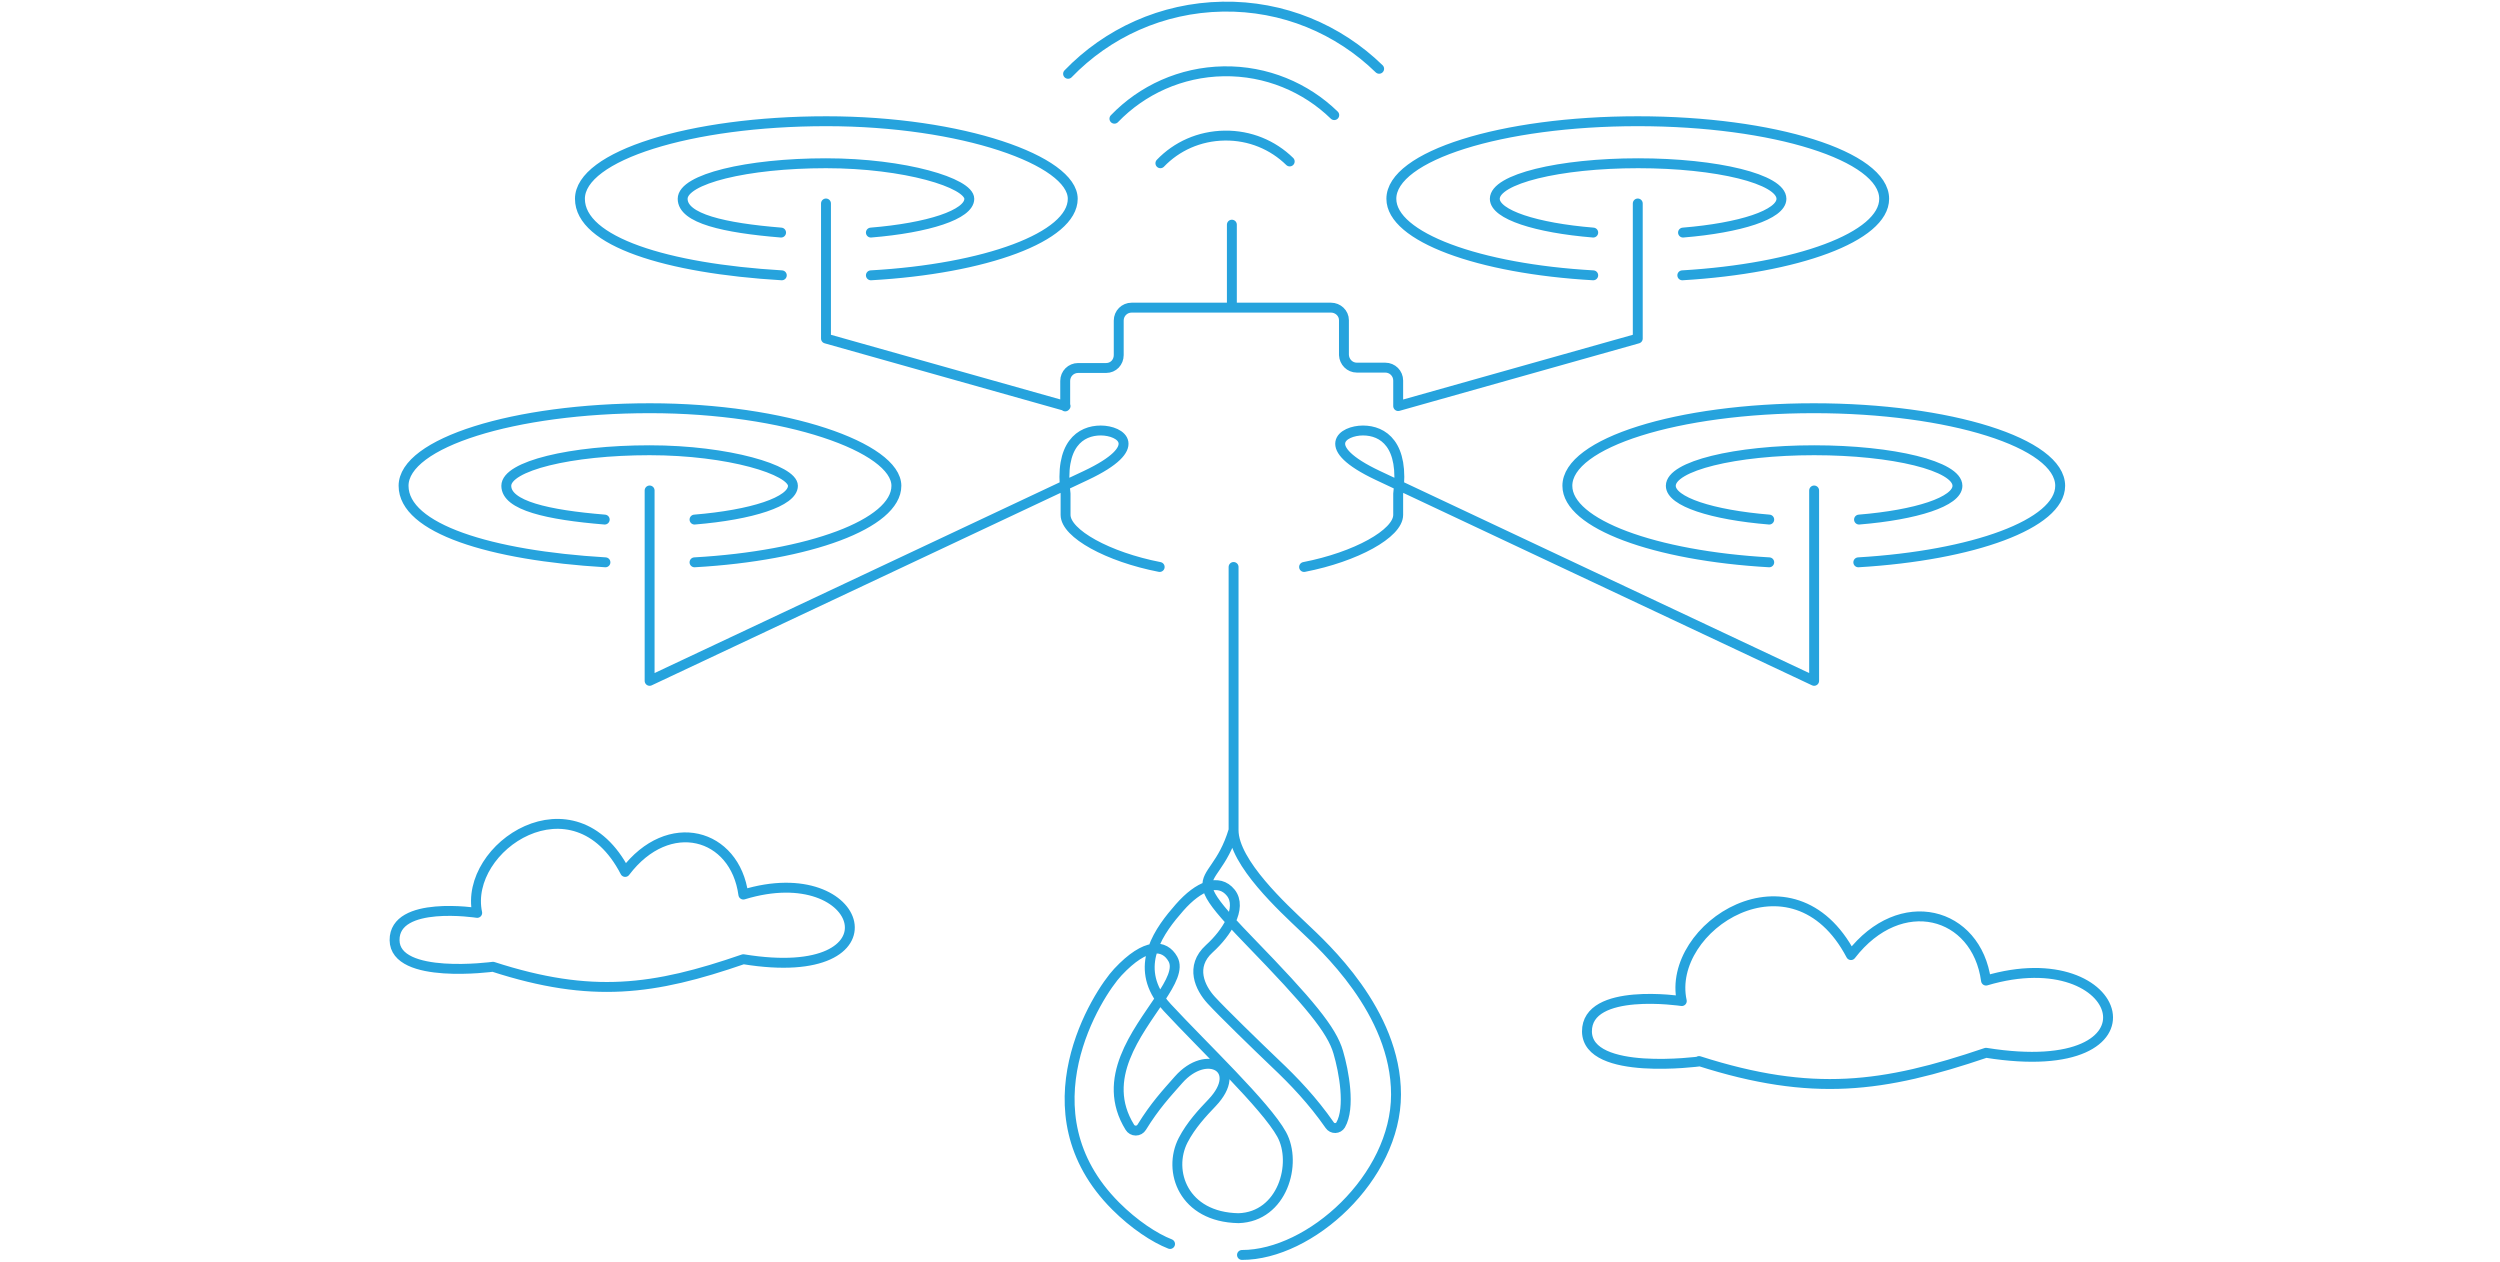 <svg width="757" height="382" viewBox="0 0 757 382" fill="none" xmlns="http://www.w3.org/2000/svg">
<path d="M263.703 83.367C298.399 81.409 324.828 71.729 324.828 60.2C324.828 48.671 291.438 36.707 250.216 36.707C208.994 36.707 175.604 47.257 175.604 60.2C175.604 73.143 201.925 81.3 236.729 83.367M263.702 70.424C280.996 69.01 293.504 64.986 293.504 60.2C293.504 55.415 274.035 49.432 250.107 49.432C226.178 49.432 206.71 54.218 206.71 60.2C206.71 66.182 219.218 69.01 236.511 70.424M250.107 61.614V102.51L322.653 122.957M210.3 170.27C244.996 168.312 271.425 158.632 271.425 147.103C271.425 135.574 238.035 123.61 196.813 123.61C155.591 123.61 122.201 134.16 122.201 147.103C122.201 160.046 148.522 168.203 183.326 170.27M210.3 157.327C227.593 155.913 240.101 151.889 240.101 147.103C240.101 142.318 220.632 136.336 196.704 136.336C172.776 136.336 153.307 141.121 153.307 147.103C153.307 153.085 165.815 155.913 183.108 157.327M482.428 83.367C447.732 81.409 421.303 71.729 421.303 60.2C421.303 47.257 454.693 36.707 495.915 36.707C537.137 36.707 570.527 47.257 570.527 60.2C570.527 71.729 544.206 81.3 509.402 83.367M482.428 70.424C465.134 69.01 452.627 64.986 452.627 60.2C452.627 54.218 472.095 49.432 496.023 49.432C519.952 49.432 539.42 54.218 539.42 60.2C539.42 64.986 526.912 69.01 509.619 70.424M495.915 61.614V102.51L423.37 122.957L423.369 115.234C423.369 113.059 421.629 111.319 419.454 111.319H410.861C408.686 111.319 407.055 109.578 406.946 107.512V96.962C406.946 94.786 405.097 93.155 403.03 93.155H342.666C340.491 93.155 338.751 94.895 338.751 97.07V107.512C338.751 109.687 337.119 111.427 334.944 111.427H326.46C324.285 111.427 322.545 113.168 322.545 115.343V123.065M535.723 170.27C501.027 168.312 474.597 158.632 474.597 147.103C474.597 134.16 507.988 123.61 549.209 123.61C590.431 123.61 623.822 134.16 623.822 147.103C623.822 158.632 597.501 168.203 562.696 170.27M535.722 157.327C518.429 155.913 505.921 151.889 505.921 147.103C505.921 141.121 525.39 136.336 549.318 136.336C573.246 136.336 592.715 141.121 592.715 147.103C592.715 151.889 580.207 155.913 562.913 157.327M196.704 148.516V206.161L328.853 143.948C347.017 135.356 339.403 130.353 333.312 130.353C327.221 130.353 320.696 134.594 322.653 149.495V155.912C322.653 161.568 335.488 168.638 351.15 171.683M373.011 93.155V68.031M351.367 49.432C356.262 44.32 363.114 41.166 370.836 41.057C378.45 40.948 385.411 43.885 390.523 48.888M337.446 35.945C345.821 27.244 357.567 21.806 370.51 21.588C383.453 21.371 395.417 26.483 404.01 34.858M323.415 22.35C335.27 10.059 351.802 2.337 370.183 2.011C388.565 1.684 405.314 8.863 417.604 20.827M549.318 148.516V206.161L417.17 143.948C399.006 135.356 406.62 130.353 412.71 130.353C418.801 130.353 425.327 134.594 423.369 149.495V155.912C423.369 161.568 410.535 168.638 394.873 171.683M373.528 171.683V251.363M373.528 251.363C373.528 261.252 388.807 275.129 394.73 280.78C400.654 286.431 422.714 306.236 422.714 331.415C422.714 356.595 396.695 380.001 376.074 380.001M373.528 251.363C370.287 262.186 365.138 264.24 365.622 268.432M365.622 268.432C365.886 270.716 367.822 273.635 372.652 278.954M365.622 268.432C368.443 267.503 370.898 268.103 372.67 270.309C374.48 272.563 374.201 275.701 372.652 278.954M365.622 268.432C363.024 269.286 360.115 271.438 357.142 274.824C354.219 278.154 350.785 282.433 349.126 287.27M372.652 278.954C374.247 280.711 376.157 282.73 378.427 285.073C396.529 303.743 403.255 311.832 405.221 318.618C406.937 324.435 408.957 335.432 405.94 340.639C405.769 340.918 405.53 341.15 405.247 341.314C404.963 341.477 404.643 341.567 404.316 341.575C403.989 341.583 403.665 341.51 403.373 341.361C403.082 341.212 402.832 340.992 402.647 340.722C397.498 333.299 391.713 327.26 386.233 322.08C380.309 316.43 370.123 306.513 366.746 302.829C363.37 299.145 360.242 292.663 366.165 287.289C368.939 284.773 371.288 281.819 372.652 278.954ZM349.126 287.27C347.533 291.916 347.577 297.078 351.283 302.411M349.126 287.27C351.87 286.887 353.889 288.158 355.149 290.392C356.806 293.338 354.579 297.451 351.283 302.411M349.126 287.27C346.324 287.661 342.765 289.776 338.486 294.353C332.396 300.835 309.284 336.623 337.822 365.181C343.385 370.749 349.585 374.849 354.291 376.677M351.283 302.411C351.903 303.303 352.626 304.2 353.46 305.1C364.477 316.984 383.271 334.739 388.087 343.492C392.903 352.246 388.364 368.45 375.023 368.866C358.332 368.561 353.46 354.6 358.249 345.265C360.629 340.667 364.145 336.928 367.023 333.908C376.794 323.604 365.501 317.178 356.865 326.956C353.184 331.138 349.724 334.822 345.71 341.332C345.523 341.642 345.259 341.897 344.944 342.075C344.628 342.253 344.273 342.346 343.911 342.346C343.549 342.346 343.194 342.253 342.879 342.075C342.563 341.897 342.299 341.642 342.112 341.332C333.017 326.624 344.448 312.697 351.283 302.411ZM514.682 321.395C514.682 321.395 480.748 325.963 480.53 312.368C480.421 298.772 509.244 303.123 509.244 303.123C504.35 280.717 542.852 255.702 560.472 289.201C575.481 269.732 598.54 276.04 601.367 296.923C643.785 284.307 657.055 327.704 601.367 318.785C570.261 329.335 548.834 332.272 514.465 321.286L514.682 321.395ZM149.279 292.738C149.279 292.738 119.586 296.762 119.477 284.689C119.369 272.508 144.493 276.423 144.493 276.423C140.251 256.411 173.86 234.114 189.304 264.024C202.465 246.622 222.586 252.278 225.088 270.876C262.068 259.565 273.705 298.394 225.088 290.454C198.005 299.808 179.189 302.418 149.279 292.738Z" stroke="#26A3DD" stroke-width="3" stroke-linecap="round" stroke-linejoin="round"/>
</svg>
